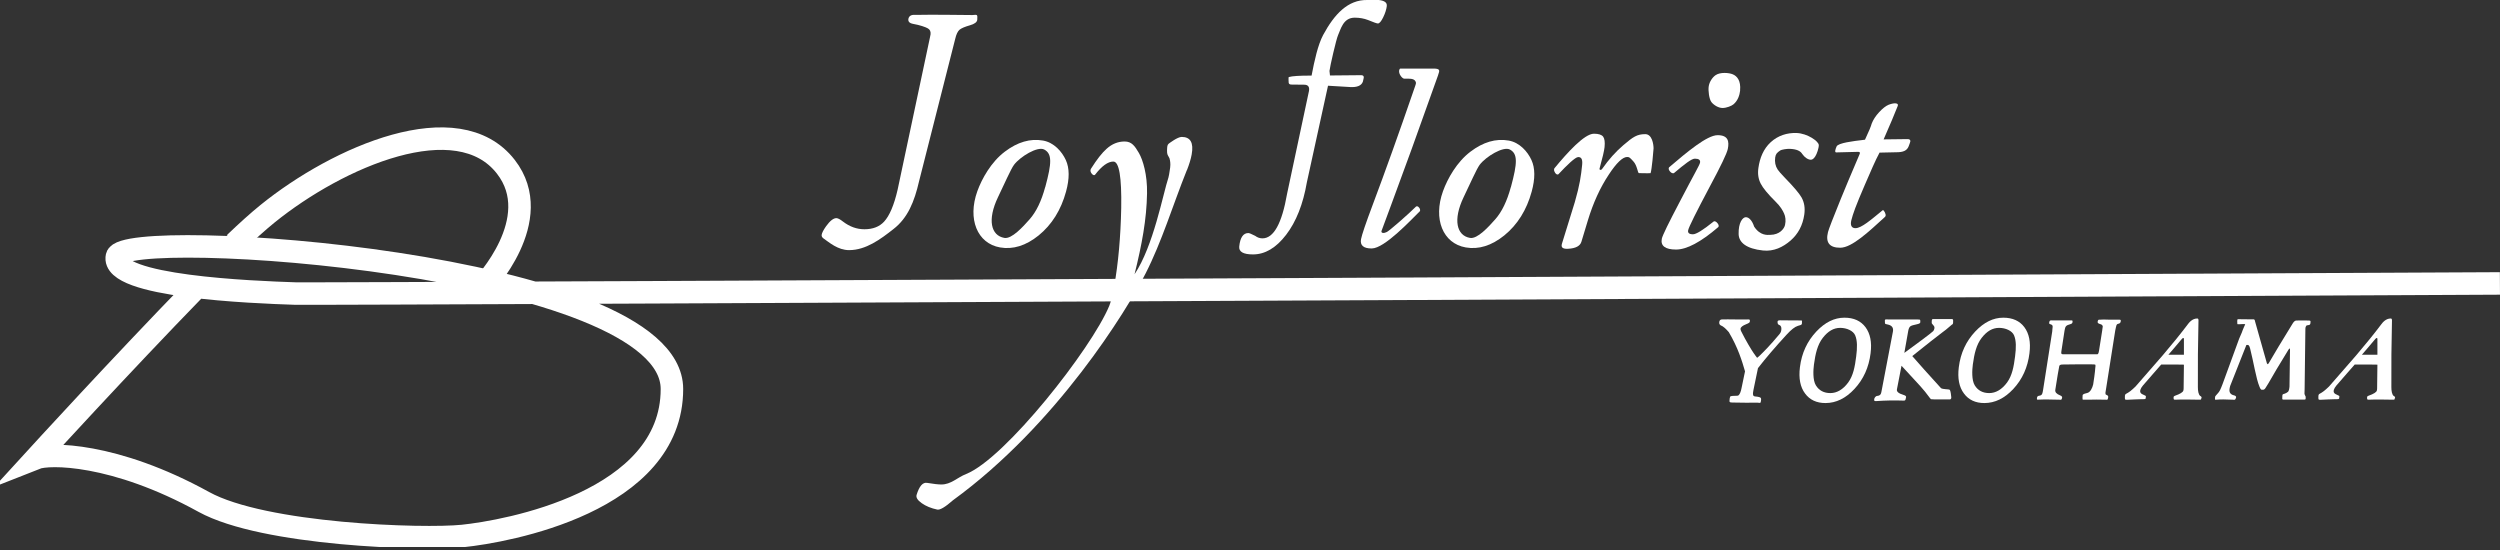<svg width="300" height="66" viewBox="0 0 300 66" fill="none" xmlns="http://www.w3.org/2000/svg">
<rect x="0" y="0" width="300" height="66" fill="#333333" stroke="none"/>
<g clip-path="url(#clip0_2004_723)">
<path d="M28.148 29.195C29.614 27.791 30.958 26.578 32.101 25.653C40.565 18.803 54.918 12.556 60.703 20.016C65.607 26.325 57.964 34.317 57.964 34.317" stroke="white" stroke-width="2.7" stroke-miterlimit="10"/>
<path d="M299.991 34.012C299.991 34.012 38.322 35.321 35.399 35.225C30.4 35.059 13.228 34.396 14.031 30.775C14.833 27.154 80.632 31.456 80.632 46.681C80.632 60.25 60.73 63.783 55.52 64.316C50.774 64.804 31.665 64.202 24.458 60.232C13.69 54.299 5.855 54.369 4.293 54.988C4.293 54.988 14.493 43.828 23.428 34.649" stroke="white" stroke-width="2.7" stroke-miterlimit="10"/>
<path d="M216.235 38.837C216.209 39.003 216.052 39.011 215.738 39.107C215.389 39.212 214.953 39.552 214.429 40.119C213.007 41.664 211.855 43.016 210.956 44.177C210.825 44.796 210.651 45.669 210.415 46.794C210.389 46.934 210.372 47.039 210.363 47.117C210.346 47.309 210.363 47.501 210.485 47.545C210.633 47.597 210.799 47.571 211.105 47.65C211.366 47.711 211.34 47.85 211.323 48.042C211.314 48.164 211.288 48.339 211.201 48.348C211.183 48.348 211.078 48.348 210.904 48.321C210.049 48.321 208.897 48.339 207.963 48.304C207.676 48.295 207.536 48.304 207.536 48.13C207.536 47.964 207.571 47.632 207.667 47.545C208.068 47.44 208.504 47.571 208.653 47.414C208.792 47.266 208.906 46.986 208.984 46.576C209.072 46.114 209.211 45.442 209.403 44.561C209.037 43.304 208.566 41.734 207.457 39.858C207.143 39.5 206.829 39.168 206.463 39.029L206.428 39.003C206.367 38.95 206.314 38.88 206.306 38.776C206.297 38.54 206.367 38.322 206.681 38.331C207.545 38.304 208.417 38.357 209.569 38.339C209.709 38.313 209.839 38.339 209.892 38.339C209.979 38.348 210.005 38.435 209.979 38.593C209.979 38.697 209.831 38.793 209.56 38.898C209.115 39.072 208.88 39.256 208.862 39.456C208.862 39.544 208.88 39.648 208.949 39.77C209.525 40.931 210.206 42.039 210.45 42.388C210.52 42.467 210.825 42.938 210.852 42.938C210.878 42.938 211.078 42.755 211.166 42.676C211.637 42.214 212.326 41.55 213.548 40.084C213.731 39.866 213.757 39.648 213.766 39.5C213.783 39.273 213.696 39.081 213.574 39.029C213.373 38.95 213.312 38.889 213.303 38.645C213.303 38.531 213.338 38.435 213.583 38.435C214.473 38.435 215.275 38.462 215.991 38.453C216.122 38.453 216.209 38.444 216.227 38.479C216.244 38.514 216.244 38.697 216.227 38.819L216.235 38.837Z" fill="white"/>
<path d="M224.472 42.38C224.263 44.082 223.617 45.513 222.535 46.673C221.488 47.799 220.327 48.366 219.054 48.366C217.989 48.366 217.169 47.982 216.61 47.223C216.026 46.446 215.825 45.39 215.991 44.064C216.2 42.371 216.863 40.949 217.963 39.78C219.01 38.672 220.127 38.122 221.331 38.122C222.448 38.122 223.294 38.506 223.861 39.265C224.428 40.033 224.638 41.063 224.472 42.363V42.38ZM222.744 42.764C222.875 41.752 222.893 40.879 222.622 40.242C222.395 39.701 221.619 39.344 220.825 39.344C220.031 39.344 219.359 39.745 218.739 40.539C218.094 41.368 217.849 42.45 217.675 43.741C217.588 44.387 217.518 45.608 217.902 46.237C218.286 46.865 218.87 47.17 219.647 47.17C220.423 47.17 221.165 46.743 221.785 45.897C222.387 45.068 222.587 44.02 222.744 42.764Z" fill="white"/>
<path d="M243.537 42.38C243.328 44.082 242.682 45.513 241.6 46.673C240.553 47.799 239.393 48.366 238.119 48.366C237.054 48.366 236.234 47.982 235.676 47.223C235.091 46.446 234.89 45.39 235.056 44.064C235.265 42.371 235.929 40.949 237.028 39.78C238.075 38.672 239.192 38.122 240.396 38.122C241.513 38.122 242.359 38.506 242.926 39.265C243.494 40.033 243.703 41.063 243.537 42.363V42.38ZM241.81 42.764C241.94 41.752 241.958 40.879 241.687 40.242C241.461 39.701 240.684 39.344 239.89 39.344C239.096 39.344 238.424 39.745 237.805 40.539C237.159 41.368 236.915 42.45 236.74 43.741C236.653 44.387 236.583 45.608 236.967 46.237C237.351 46.865 237.935 47.17 238.712 47.17C239.489 47.17 240.23 46.743 240.85 45.897C241.452 45.068 241.653 44.02 241.81 42.764Z" fill="white"/>
<path d="M231.697 47.885C231.636 47.85 231.13 47.144 231.008 47.004C230.336 46.175 229.516 45.372 228.181 43.889L227.631 46.725C227.578 46.995 227.832 47.214 228.39 47.379C228.643 47.449 228.756 47.545 228.73 47.658C228.704 47.798 228.66 48.025 228.591 48.051C228.556 48.069 228.442 48.077 228.268 48.069C227.387 48.034 226.252 48.051 225.17 48.13C225.039 48.138 224.961 48.13 224.926 48.095C224.9 48.06 224.891 47.99 224.908 47.877C224.935 47.755 225.057 47.528 225.266 47.51C225.746 47.458 225.729 47.196 225.825 46.734L227.151 39.788C227.16 39.736 227.168 39.683 227.168 39.64C227.186 39.273 226.976 39.038 226.531 38.942L226.27 38.881C226.2 38.846 226.191 38.785 226.191 38.689C226.191 38.566 226.165 38.392 226.217 38.357C226.27 38.313 226.497 38.322 226.697 38.34C227.919 38.348 229.367 38.322 230.144 38.34C230.275 38.331 230.353 38.34 230.397 38.375C230.44 38.41 230.449 38.584 230.432 38.697C230.414 38.785 230.292 38.855 230.048 38.907C229.629 38.994 229.358 39.073 229.254 39.151C229.132 39.238 229.044 39.413 228.992 39.683L228.521 42.345C229.446 41.673 231.889 39.875 231.994 39.727C232.116 39.553 232.186 39.308 232.098 39.16C232.072 39.108 232.002 39.038 231.959 38.985C231.924 38.95 231.863 38.855 231.828 38.82C231.793 38.785 231.81 38.628 231.81 38.532C231.81 38.436 231.828 38.383 231.854 38.34C231.871 38.305 231.871 38.279 232.046 38.287C232.98 38.287 233.87 38.287 233.992 38.287C234.123 38.27 234.297 38.287 234.332 38.313C234.367 38.34 234.384 38.41 234.376 38.532C234.376 38.636 234.384 38.872 234.297 38.916C234.288 38.916 234.184 38.977 234.009 39.142C233.59 39.491 233.425 39.657 233.084 39.884C232.639 40.198 231.069 41.455 229.472 42.729C230.248 43.619 231.348 44.858 232.918 46.577C233.163 46.742 233.835 46.681 233.966 46.777C234.096 46.943 234.123 47.449 234.14 47.554C234.175 47.72 234.166 47.929 233.966 47.929C233.966 47.929 231.758 47.946 231.697 47.903V47.885Z" fill="white"/>
<path d="M254.47 38.628C254.444 38.75 254.357 38.82 254.191 38.855C253.947 38.898 253.956 39.09 253.825 39.684L252.699 46.839C252.655 47.1 252.638 47.135 252.664 47.301C252.708 47.388 252.874 47.397 252.952 47.502C252.987 47.554 252.996 47.606 252.978 47.711C252.952 47.833 252.926 47.912 252.9 47.947C252.874 47.973 252.804 47.982 252.69 47.964C251.957 47.929 251.242 47.956 250.544 47.964C250.413 47.964 249.959 47.973 249.933 47.964C249.889 47.938 249.898 47.554 249.916 47.423C249.951 47.266 250.308 47.196 250.483 47.153C250.841 47.066 251.085 46.551 251.181 46.132C251.251 45.818 251.399 44.544 251.399 44.544C251.408 44.474 251.416 44.291 251.425 44.239C251.451 44.012 251.486 43.82 251.425 43.75C251.364 43.68 247.516 43.741 247.516 43.741C247.228 43.732 247.132 43.846 247.115 43.916C247.089 43.994 246.966 44.701 246.932 44.928L246.635 46.786C246.591 47.057 246.783 47.275 247.202 47.441C247.394 47.511 247.473 47.606 247.455 47.72C247.429 47.86 247.394 47.938 247.342 47.964C247.315 47.982 247.237 47.973 247.097 47.964C246.391 47.956 245.378 47.912 244.645 47.956C244.532 47.973 244.462 47.956 244.445 47.938C244.427 47.912 244.419 47.833 244.445 47.703C244.462 47.58 244.558 47.502 244.724 47.484C245.082 47.432 245.099 47.214 245.178 46.743L246.268 39.771C246.277 39.326 246.425 39.064 246.164 38.951C246.094 38.933 246.033 38.907 245.972 38.881C245.911 38.855 245.884 38.794 245.902 38.698C245.919 38.567 245.963 38.488 246.033 38.462C246.068 38.445 246.155 38.436 246.286 38.445C247.193 38.436 247.917 38.453 248.476 38.445C248.589 38.436 248.659 38.445 248.685 38.471C248.712 38.497 248.72 38.576 248.694 38.698C248.677 38.794 248.589 38.864 248.415 38.907C248.171 38.968 248.013 39.047 247.926 39.143C247.839 39.239 247.778 39.422 247.743 39.684L247.368 42.136C247.359 42.205 247.35 42.258 247.35 42.31C247.342 42.537 247.507 42.511 247.673 42.511H251.46C251.661 42.511 251.696 42.528 251.739 42.485C251.8 42.424 251.844 42.354 251.879 42.109L252.272 39.614C252.28 39.562 252.289 39.509 252.289 39.466C252.298 39.309 252.376 39.125 252.289 39.056C252.21 38.995 252.254 38.951 251.992 38.881C251.8 38.829 251.704 38.741 251.713 38.628C251.731 38.497 251.765 38.419 251.809 38.384C251.853 38.349 251.949 38.375 252.097 38.358C252.533 38.323 252.821 38.366 253.031 38.358C253.345 38.349 253.982 38.384 254.287 38.358C254.401 38.358 254.462 38.375 254.479 38.401C254.497 38.436 254.497 38.506 254.479 38.619L254.47 38.628Z" fill="white"/>
<path d="M264.164 47.755C264.147 47.973 264.094 47.964 263.964 47.964C263.091 47.964 262.157 47.912 260.971 47.964C260.849 47.964 260.831 47.877 260.831 47.764C260.831 47.633 260.805 47.563 261.014 47.484C261.616 47.275 261.948 47.065 262 46.873C262.018 46.812 262.035 46.725 262.035 46.603C262.044 46.158 262.053 44.648 262.07 43.758C261.73 43.758 261.25 43.741 260.988 43.741C260.857 43.741 259.81 43.741 259.348 43.741C259.156 43.977 257.899 45.373 257.149 46.263C256.992 46.455 256.887 46.629 256.844 46.778C256.774 47.004 256.844 47.179 257.036 47.284C257.376 47.467 257.515 47.484 257.507 47.554C257.507 47.58 257.489 47.807 257.481 47.825C257.419 47.929 257.245 47.894 256.983 47.903C256.242 47.912 256.146 47.947 255.256 47.973C255.16 47.973 255.09 47.973 255.055 47.955C255.002 47.938 254.976 47.851 254.985 47.711C254.994 47.572 254.95 47.345 255.133 47.257C255.5 47.065 255.762 46.865 256.259 46.385C257.978 44.43 259.069 43.174 259.531 42.633C260.735 41.219 261.721 39.998 262.489 38.977C262.69 38.706 263.065 38.218 263.676 38.218C263.807 38.218 263.833 38.322 263.815 38.628C263.754 41.211 263.728 43.819 263.745 46.455C263.745 46.891 263.807 47.345 264.033 47.519C264.15 47.56 264.202 47.647 264.19 47.781L264.164 47.755ZM262.07 42.572C262.07 41.83 262.07 42.188 262.07 40.678C262.07 40.6 262.044 40.556 262 40.556C261.948 40.556 261.887 40.6 261.817 40.678C261.128 41.507 260.482 42.249 260.203 42.572C260.456 42.572 260.84 42.572 260.84 42.572C261.294 42.572 261.573 42.572 262.07 42.572Z" fill="white"/>
<path d="M287.383 47.755C287.366 47.973 287.313 47.964 287.182 47.964C286.31 47.964 285.376 47.912 284.19 47.964C284.067 47.964 284.05 47.877 284.05 47.764C284.05 47.633 284.024 47.563 284.233 47.484C284.835 47.275 285.167 47.065 285.219 46.873C285.237 46.812 285.254 46.725 285.254 46.603C285.263 46.158 285.271 44.648 285.289 43.758C284.949 43.758 284.469 43.741 284.207 43.741C284.076 43.741 283.029 43.741 282.567 43.741C282.375 43.977 281.118 45.373 280.368 46.263C280.211 46.455 280.106 46.629 280.062 46.778C279.993 47.004 280.062 47.179 280.254 47.284C280.595 47.467 280.734 47.484 280.725 47.554C280.725 47.58 280.708 47.807 280.699 47.825C280.638 47.929 280.464 47.894 280.202 47.903C279.46 47.912 279.364 47.947 278.474 47.973C278.378 47.973 278.309 47.973 278.274 47.955C278.221 47.938 278.195 47.851 278.204 47.711C278.213 47.572 278.169 47.345 278.352 47.257C278.719 47.065 278.98 46.865 279.478 46.385C281.197 44.43 282.287 43.174 282.75 42.633C283.954 41.219 284.94 39.998 285.708 38.977C285.908 38.706 286.284 38.218 286.894 38.218C287.025 38.218 287.051 38.322 287.034 38.628C286.973 41.211 286.947 43.819 286.964 46.455C286.964 46.891 287.025 47.345 287.252 47.519C287.368 47.56 287.421 47.647 287.409 47.781L287.383 47.755ZM285.289 42.572C285.289 41.83 285.289 42.188 285.289 40.678C285.289 40.6 285.263 40.556 285.219 40.556C285.167 40.556 285.106 40.6 285.036 40.678C284.347 41.507 283.701 42.249 283.422 42.572C283.675 42.572 284.059 42.572 284.059 42.572C284.512 42.572 284.792 42.572 285.289 42.572Z" fill="white"/>
<path d="M276.677 47.597C276.677 47.641 276.703 47.911 276.633 47.937C276.598 47.955 276.432 47.955 276.293 47.955C275.333 47.972 274.591 47.937 274.068 47.955C273.963 47.964 273.919 47.955 273.893 47.911C273.867 47.876 273.867 47.806 273.876 47.702C273.876 47.606 273.858 47.344 273.972 47.3C274.329 47.205 274.478 47.082 274.556 47.021C274.652 46.943 274.713 46.69 274.74 46.384L274.801 42.013C274.792 41.891 274.809 41.821 274.766 41.821C274.731 41.821 274.678 41.864 274.617 41.961C273.535 43.723 272.715 45.093 272.218 45.983C272.017 46.315 271.939 46.445 271.843 46.585C271.782 46.672 271.721 46.733 271.642 46.76C271.598 46.777 271.433 46.768 271.406 46.768C271.328 46.768 271.241 46.681 271.127 46.376C270.735 45.451 270.412 43.365 270.01 41.803C269.967 41.707 269.932 41.393 269.714 41.393C269.687 41.393 269.565 41.385 269.557 41.419L267.62 46.315C267.585 46.454 267.55 46.585 267.541 46.69C267.489 47.091 267.663 47.344 268.073 47.44C268.274 47.484 268.361 47.58 268.326 47.719C268.291 47.85 268.239 47.937 268.169 47.964C268.143 47.981 268.056 47.981 267.916 47.964C267.079 47.92 266.424 47.92 265.953 47.964C265.848 47.972 265.84 47.981 265.813 47.955C265.796 47.92 265.787 47.728 265.813 47.615C265.84 47.519 265.953 47.414 266.066 47.283C266.285 47.047 266.285 47.021 266.398 46.829C266.485 46.663 266.573 46.437 266.703 46.105L268.702 40.634C268.728 40.547 268.998 39.971 269.016 39.91C269.112 39.596 269.426 38.915 269.426 38.915C269.277 38.837 268.649 38.95 268.483 38.898C268.483 38.767 268.414 38.27 268.562 38.304C269.12 38.322 269.722 38.313 270.185 38.322C270.368 38.322 270.455 38.304 270.508 38.339C270.56 38.374 270.595 38.453 270.612 38.592L272.026 43.592C272.07 43.671 272.113 43.706 272.131 43.706C272.157 43.706 272.2 43.653 272.27 43.548C273.256 41.891 273.378 41.638 275.115 38.828C275.263 38.584 275.411 38.462 275.568 38.462C275.97 38.462 276.502 38.444 277.043 38.462C277.209 38.462 277.226 38.488 277.253 38.523C277.279 38.549 277.261 38.61 277.253 38.749C277.244 38.889 277.209 39.011 276.965 39.02C276.72 39.029 276.738 39.142 276.694 39.203C276.633 39.317 276.65 39.509 276.642 39.744L276.554 46.681C276.554 46.986 276.537 47.126 276.537 47.239C276.537 47.353 276.677 47.562 276.685 47.606L276.677 47.597Z" fill="white"/>
<path d="M117.271 2.373C117.244 2.652 116.948 2.879 116.389 3.036C115.77 3.211 115.351 3.394 115.133 3.577C114.923 3.769 114.749 4.127 114.627 4.659L110.29 21.744C109.723 24.213 108.929 26.159 107.219 27.485C105.674 28.698 103.921 30.015 101.888 30.015C100.535 30.015 99.488 29.073 98.816 28.61C98.65 28.488 98.581 28.349 98.598 28.192C98.624 27.965 98.799 27.616 99.139 27.136C99.602 26.499 100.012 26.176 100.361 26.176C100.544 26.176 100.814 26.316 101.155 26.586C101.966 27.206 102.821 27.511 103.729 27.511C104.741 27.511 105.526 27.206 106.085 26.604C106.739 25.897 107.289 24.614 107.716 22.756L111.599 4.467C111.634 4.327 111.66 4.205 111.669 4.109C111.704 3.778 111.59 3.533 111.32 3.394C111.093 3.263 110.412 3.01 109.557 2.862C109.112 2.774 108.938 2.565 109.016 2.225C109.104 1.893 109.383 1.745 109.837 1.788C112.035 1.745 114.644 1.788 116.686 1.806C116.991 1.762 117.166 1.771 117.227 1.823C117.288 1.876 117.297 2.059 117.271 2.373Z" fill="white"/>
<path d="M127.925 22.991C127.323 25.199 126.223 26.961 124.635 28.253C123.108 29.483 121.564 29.963 120.011 29.692C117.262 29.213 116.084 26.272 117.279 22.948C117.82 21.447 118.937 19.44 120.578 18.201C122.096 17.049 123.623 16.596 125.159 16.866C126.476 17.093 127.436 18.192 127.898 19.204C128.343 20.173 128.352 21.438 127.925 22.991ZM125.429 22.459C126.223 19.527 126.258 18.463 125.316 17.948C124.513 17.512 122.419 18.803 121.686 19.772C121.302 20.286 120.534 22.058 119.758 23.663C118.457 26.377 118.911 28.27 120.525 28.549C121.407 28.706 122.759 27.214 123.553 26.316C124.347 25.417 124.967 24.134 125.42 22.459H125.429Z" fill="white"/>
<path d="M183.803 22.991C183.2 25.199 182.101 26.961 180.513 28.253C178.986 29.483 177.442 29.963 175.889 29.692C173.14 29.213 171.962 26.272 173.157 22.948C173.698 21.447 174.815 19.44 176.456 18.201C177.974 17.049 179.501 16.596 181.037 16.866C182.354 17.093 183.314 18.192 183.776 19.204C184.221 20.173 184.23 21.438 183.803 22.991ZM181.307 22.459C182.101 19.527 182.136 18.463 181.194 17.948C180.391 17.512 178.297 18.803 177.564 19.772C177.18 20.286 176.412 22.058 175.635 23.663C174.335 26.377 174.789 28.27 176.403 28.549C177.285 28.706 178.637 27.214 179.431 26.316C180.225 25.417 180.845 24.134 181.298 22.459H181.307Z" fill="white"/>
<path d="M142.418 20.426C140.707 24.693 139.442 28.959 137.453 32.851C135.219 37.222 126.816 50.965 114.356 60.031C113.414 60.86 112.786 61.226 112.463 61.148C111.73 60.991 111.111 60.738 110.604 60.38C110.098 60.022 109.898 59.691 109.994 59.377C110.317 58.33 110.735 57.85 111.259 57.946C112.035 58.077 112.611 58.138 112.96 58.138C114.138 58.138 114.854 57.309 115.936 56.881C120.604 55.031 130.979 41.847 133.108 36.708C133.291 36.272 133.491 35.486 133.701 34.352C134.198 31.56 134.477 28.427 134.547 24.946C134.608 21.237 134.294 19.388 133.605 19.388C132.95 19.388 132.226 19.911 131.415 20.958C131.389 20.993 131.345 21.019 131.301 21.019C131.197 21.019 131.092 20.95 130.987 20.81C130.883 20.67 130.839 20.531 130.865 20.391C130.874 20.33 130.9 20.269 130.926 20.234C131.633 19.117 132.252 18.332 132.785 17.861C133.439 17.267 134.163 16.979 134.957 16.979C135.804 16.979 136.179 17.52 136.668 18.358C137.156 19.196 137.688 20.976 137.645 23.201C137.592 26.333 137.034 29.317 136.144 32.912C138.421 29.518 139.547 23.305 140.219 21.281C140.297 21.011 140.297 20.845 140.341 20.627C140.489 19.815 140.446 19.597 140.402 19.265C140.358 18.977 140.332 18.986 140.236 18.803C140.132 18.611 140.036 18.524 140.044 18.053C140.062 17.581 140.07 17.39 140.245 17.241C140.324 17.189 141.301 16.43 141.807 16.43C142.854 16.43 143.255 17.128 143.002 18.532C142.906 19.073 142.714 19.702 142.435 20.417L142.418 20.426Z" fill="white"/>
<path d="M166.421 0.698C166.369 1.116 166.229 1.579 165.985 2.076C165.741 2.574 165.531 2.818 165.348 2.818C165.226 2.818 164.825 2.678 164.153 2.399C163.673 2.216 163.149 2.12 162.565 2.12C161.177 2.12 160.889 3.516 160.566 4.223C160.348 4.694 159.589 8.01 159.537 8.516L159.598 9.057L163.324 9.022C163.542 9.022 163.647 9.1 163.655 9.266C163.655 9.318 163.62 9.502 163.542 9.807C163.367 10.278 162.853 10.496 162.006 10.444L159.362 10.287L156.823 21.883C156.37 24.501 155.541 26.604 154.336 28.174C153.132 29.745 151.806 30.53 150.358 30.53C149.188 30.53 148.639 30.207 148.709 29.57C148.822 28.497 149.188 27.965 149.808 27.965C149.913 27.965 150.183 28.078 150.628 28.305C150.881 28.497 151.169 28.602 151.492 28.602C152.844 28.602 153.83 26.813 154.45 23.253L157.076 10.924C157.164 10.435 156.98 10.182 156.544 10.165L154.93 10.147C154.72 10.13 154.668 10.043 154.642 9.929C154.633 9.886 154.607 9.345 154.642 9.249C155.061 9.118 156.064 9.074 157.068 9.074H157.39C157.731 7.268 158.15 5.383 158.769 4.214C160.121 1.701 161.744 -0.035 164.065 -0C164.921 0.008 165.383 -0 165.453 -0C166.142 0.078 166.456 0.314 166.413 0.698H166.421Z" fill="white"/>
<path d="M172.547 9.092C170.261 15.549 168.393 20.689 166.962 24.528C166.186 26.596 165.793 27.66 165.776 27.73C165.723 28.009 166.098 28.009 166.43 27.835C166.762 27.66 168.995 25.714 169.92 24.79C169.955 24.772 169.99 24.755 170.034 24.755C170.138 24.755 170.226 24.816 170.313 24.938C170.4 25.06 170.426 25.182 170.409 25.287C170.4 25.339 170.374 25.374 170.339 25.392C169.222 26.491 166.142 29.798 164.615 29.815C163.62 29.824 163.184 29.44 163.324 28.698C163.42 28.184 163.891 26.796 164.746 24.519C166.238 20.549 167.887 15.942 169.685 10.715C169.92 10.017 169.981 9.982 169.85 9.747C169.65 9.38 169.039 9.441 168.559 9.441C168.315 9.502 167.817 8.9 167.896 8.455C167.922 8.333 167.966 8.255 168.027 8.229C170.156 8.229 171.43 8.229 171.997 8.229C172.739 8.229 172.791 8.394 172.625 8.839C172.599 8.918 172.582 9.005 172.547 9.101V9.092Z" fill="white"/>
<path d="M198.095 20.775C197.711 20.81 197.092 20.775 196.673 20.775C196.516 20.775 196.481 19.868 195.992 19.353C195.582 18.917 195.538 18.838 195.259 18.838C194.718 18.838 193.977 19.545 193.052 20.958C192.013 22.52 191.184 24.344 190.547 26.438L189.771 29.003C189.623 29.509 189.099 29.797 188.218 29.85C187.895 29.876 187.668 29.841 187.528 29.745C187.398 29.649 187.363 29.501 187.424 29.274C187.939 27.599 188.453 25.923 188.977 24.257C189.579 22.171 189.719 21.107 189.858 19.789C189.937 19.004 189.692 18.847 189.387 18.847C189.029 18.847 188 19.85 187.014 20.906C186.987 20.932 186.953 20.941 186.909 20.941C186.804 20.941 186.708 20.871 186.612 20.732C186.516 20.592 186.473 20.461 186.49 20.33C186.49 20.269 186.508 20.225 186.534 20.191C188.078 18.314 190.129 16.046 191.272 16.046C191.839 16.046 192.205 16.168 192.38 16.404C192.554 16.639 192.607 17.058 192.546 17.66C192.502 18.079 192.31 18.925 191.952 20.208C191.917 20.304 191.952 20.356 192.031 20.383C192.109 20.409 192.197 20.356 192.275 20.243C193.043 19.143 193.881 18.21 194.788 17.433C195.975 16.412 196.455 16.098 197.432 16.098C198.261 16.098 198.427 17.328 198.427 17.817C198.427 18.018 198.208 20.391 198.078 20.749L198.095 20.775Z" fill="white"/>
<path d="M206.183 27.259C204.089 29.056 202.405 29.946 201.123 29.946C199.84 29.946 199.238 29.51 199.421 28.637C199.5 28.253 200.233 26.753 201.611 24.135C203.287 20.907 203.941 19.833 204.002 19.528C204.072 19.205 203.862 19.039 203.383 19.039C202.981 19.039 202.135 19.711 200.913 20.741C200.878 20.776 200.835 20.793 200.782 20.793C200.651 20.793 200.521 20.723 200.398 20.575C200.276 20.427 200.224 20.296 200.25 20.174C200.259 20.121 200.285 20.078 200.311 20.06C202.44 18.245 204.848 16.221 206.114 16.221C207.379 16.221 207.527 16.954 207.335 17.879C207.222 18.42 206.506 19.912 205.189 22.364C203.531 25.488 202.658 27.241 202.58 27.625C202.51 27.948 202.702 28.114 203.156 28.114C203.54 28.114 204.36 27.608 205.608 26.604C205.642 26.569 205.677 26.552 205.721 26.552C205.843 26.552 205.965 26.622 206.087 26.77C206.21 26.918 206.262 27.049 206.236 27.154C206.227 27.206 206.201 27.25 206.175 27.267L206.183 27.259ZM208.819 10.846C208.757 11.413 208.548 12.076 208.016 12.521C207.789 12.713 207.178 12.958 206.707 12.958C206.201 12.958 205.642 12.6 205.372 12.251C205.101 11.902 204.962 10.89 205.049 10.34C205.136 9.799 205.503 9.267 205.878 9.014C206.445 8.63 207.492 8.735 207.911 8.909C208.452 9.118 208.923 9.694 208.81 10.846H208.819Z" fill="white"/>
<path d="M218.259 17.381C218.259 17.808 218.015 18.48 217.841 18.751C217.684 18.995 217.509 19.169 217.308 19.169C216.977 19.169 216.567 18.908 216.27 18.48C216.061 18.122 215.616 17.895 214.761 17.861C214.455 17.852 213.809 17.93 213.609 18.07C213.242 18.323 213.085 18.471 213.024 18.89C212.946 19.431 213.042 19.92 213.321 20.347C213.434 20.522 213.722 20.854 214.202 21.351C215.249 22.424 215.904 23.201 216.183 23.689C216.514 24.274 216.628 24.963 216.514 25.748C216.331 27.031 215.781 28.07 214.874 28.863C213.958 29.657 212.85 30.198 211.558 30.059C209.586 29.849 208.661 29.116 208.635 28.087C208.6 26.726 209.115 26.063 209.499 26.063C209.918 26.063 210.293 26.551 210.494 27.188C211.227 28.314 212.117 28.192 212.422 28.183C213.565 28.174 214.097 27.45 214.202 27.005C214.324 26.473 214.254 25.975 214.089 25.618C213.923 25.251 213.661 24.771 213.05 24.178C212.152 23.288 211.558 22.572 211.279 22.023C211 21.473 210.904 20.845 211.009 20.147C211.174 18.96 211.611 17.869 212.483 17.067C213.356 16.264 214.446 15.924 215.581 15.959C216.898 16.002 218.251 16.971 218.251 17.398L218.259 17.381Z" fill="white"/>
<path d="M229.044 17.547C228.835 18.079 228.39 18.28 227.517 18.271L225.545 18.315C225.039 19.249 224.463 20.61 223.792 22.154C222.666 24.754 222.352 25.671 222.16 26.43C222.02 26.997 222.16 27.381 222.649 27.381C223.373 27.381 224.507 26.386 225.912 25.234C225.921 25.226 225.938 25.217 225.947 25.217C226.017 25.217 226.095 25.304 226.182 25.479C226.27 25.653 226.296 25.793 226.27 25.906C226.261 25.95 226.243 25.985 226.217 26.011C224.289 27.765 222.238 29.728 220.825 29.728C219.534 29.728 219.045 29.1 219.359 27.852C219.455 27.477 219.961 26.168 220.869 23.934C221.322 22.809 222.09 20.985 223.163 18.472C223.32 18.106 222.823 18.254 222.422 18.236L220.336 18.289C220.127 18.28 220.258 17.879 220.389 17.582C220.554 17.146 222.465 16.928 223.477 16.805L223.8 16.762C224.263 15.776 224.525 15.139 224.603 14.834C224.778 14.38 225.074 13.917 225.493 13.464C225.912 13.01 226.296 12.713 226.627 12.574C227.02 12.425 227.317 12.373 227.526 12.408C227.736 12.443 227.797 12.556 227.718 12.739C227.369 13.629 226.811 14.964 226.034 16.727L228.913 16.692C229.14 16.692 229.245 16.779 229.245 16.945C229.236 17.024 229.166 17.224 229.044 17.547Z" fill="white"/>
</g>
<defs>
<clipPath id="clip0_2004_723">
<rect width="300" height="65.642" fill="white"/>
</clipPath>
</defs>
</svg>
